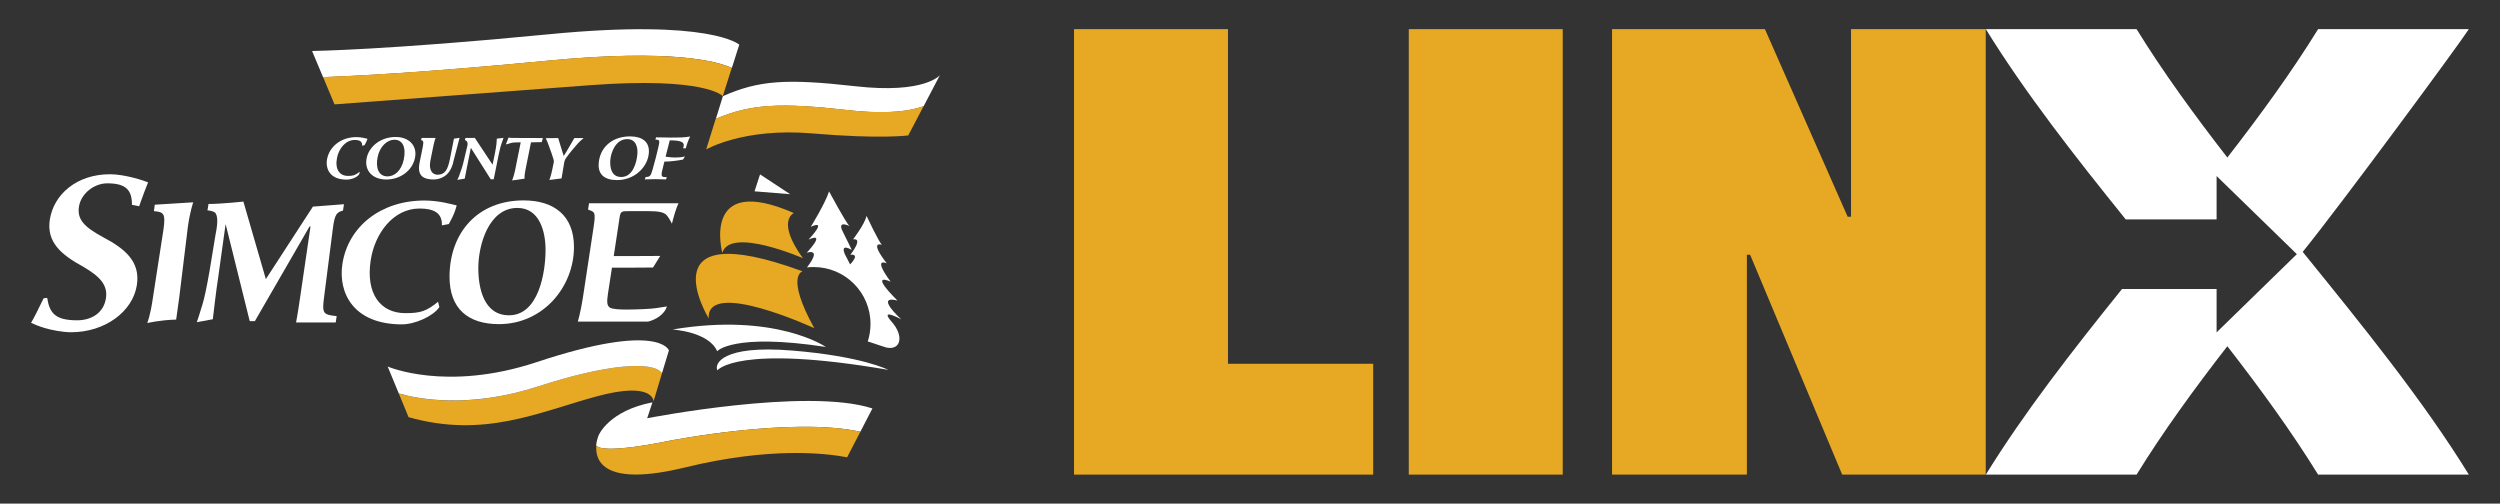 <?xml version="1.0" encoding="utf-8"?>
<!-- Generator: Adobe Illustrator 22.1.0, SVG Export Plug-In . SVG Version: 6.00 Build 0)  -->
<svg version="1.1" id="Layer_1" xmlns="http://www.w3.org/2000/svg" xmlns:xlink="http://www.w3.org/1999/xlink" x="0px" y="0px"
	 viewBox="0 0 2093.3 421.7" style="enable-background:new 0 0 2093.3 421.7;" xml:space="preserve">
<rect x="0" y="0" width="2093.3" height="421.7" fill="#333333" stroke="none"/>
<style type="text/css">
	.st0{fill:#E7A823;}
	.st1{fill:#FFFFFF;}
	.st2{fill:#E7A823;}
</style>
<g>
	<polyline class="st0" points="899.3,397.4 1149.8,397.4 1149.8,304.6 1028.2,304.6 1028.2,24.4 899.3,24.4 	"/>
	<polygon class="st0" points="1179.6,397.4 1308.5,397.4 1308.5,24.4 1179.6,24.4 	"/>
	<polygon class="st0" points="1549.9,24.4 1549.9,181.5 1547.1,181.5 1477.8,24.4 1349.8,24.4 1349.8,397.4 1462.7,397.4 
		1462.7,213.3 1465.4,213.3 1542.5,397.4 1662.7,397.4 1662.7,24.4 	"/>
	<path class="st1" d="M2067.2,24.4H1941c-22.1,35.8-48.2,71.7-76,107.5c-27.8-35.8-53.9-71.7-76-107.5h-126.2
		c32.7,53.1,74.3,106.2,117.1,159.3h76.1v-36.3l67.2,65.4l-67.2,65.5V242h-79.2c-41.7,51.8-82.1,103.6-114,155.4H1789
		c22.1-35.8,48.2-71.7,76-107.5c27.8,35.8,53.9,71.7,76,107.5h126.2c-38.3-62.2-88.7-124.3-139.1-186.5
		C1959.8,171.8,2060.7,34.9,2067.2,24.4z"/>
</g>
<g>
	<path class="st1" d="M123.3,270.5c0,0,2.7-6.4,4.8-21.6l8.8-56.9c1.8-13.1,0.4-14.5-8-15.2l0.7-5.4l32.2-2c0,0-2.7,7.5-4.5,20.6
		l-7.2,58.9c-1.8,12.9-2.5,18.4-2.6,18.7C134.2,267.9,123.3,270.5,123.3,270.5L123.3,270.5z"/>
	<path class="st1" d="M110.5,171.5c0-12.1-4.7-18-20.7-18c-10.9,0-22,8.5-23.7,19.6c-1.6,10.7,4.4,16.9,20.2,25.5
		c18.9,9.9,31.3,20.8,28.3,40.1c-3.4,22.2-26.7,39.5-55.1,39.5c-7,0-16.7-1.9-22.3-3.6c-5.2-1.6-8.7-3.1-11.2-4.3
		c2.4-3.8,7-13.3,10.5-20.5l3-0.4c2,12.5,6.4,18.8,25.1,18.8c11.9,0,22.2-6.1,24.1-18.4c1.8-11.5-5.7-18.7-19.1-26.5
		c-18.5-10.1-30.7-20.6-27.9-39.3c3.3-21.4,22.7-38.1,50.4-38.1c12.5,0,28.6,5.4,31.9,6.8c-2.8,6.7-3.8,9.9-7.5,20L110.5,171.5
		L110.5,171.5z"/>
	<path class="st1" d="M367.9,257.1c-4.9,7.5-20.3,14.5-31.4,14.5c-40.6,0-53.5-26.4-49.8-50.6c4.8-31.3,32.2-53.1,68.6-53.1
		c12.3,0,23.1,3.2,27.1,4.1c-2,8.2-6.4,15-6.6,15.6l-5.8,1.1c0.4-10.5-6.9-14.1-18.7-14.1c-22.1,0-37.5,20.9-40.9,43.3
		c-4.3,28.1,8.2,44.3,28.9,44.3c12.7,0,17.4-1.4,27.5-9.5L367.9,257.1L367.9,257.1z"/>
	<path class="st1" d="M558.4,256.6c-2,6.9-9.9,11.3-15.8,12.7h-58.8c0,0,2.3-7.3,4.3-20.3l8.9-58.6c2-13.3,1-12.8-4.6-14.9l0.8-5.3
		h74.9c-2.1,4.4-3.9,10.9-5.5,17.1c0,0-1.9-4.1-4.2-6.9c-2.2-2.7-6.7-3.6-15.2-3.6h-17.3c-5.6,0-6.3,0.3-7.1,5.3l-4.9,32.3h18.5
		c12.8,0,20.4-0.1,20.4-0.1l-6,9.7c0,0-2.9,0.1-15.8,0.1h-18.6l-3.3,21.5c-1.1,7.2-1,10.5,1.8,12.1c2.6,1.2,7.7,1.5,13.5,1.5
		c7.8,0,21-0.5,24.9-1.2C553.5,257.4,558.4,256.6,558.4,256.6L558.4,256.6z"/>
	<path class="st1" d="M300.7,146c-1.8,2.6-6.6,4.4-10.5,4.4c-14,0-17.9-9.1-16.3-17.4c2.2-10.7,12-18.2,24.5-18.2
		c4.2,0,7.9,1.1,9.3,1.4c-0.8,2.8-2.5,5.2-2.5,5.4l-2,0.4c0.3-3.6-2.1-4.8-6.2-4.8c-7.6,0-13.3,7.2-14.8,14.9
		c-1.9,9.7,2.1,15.2,9.2,15.2c4.3,0,5.8-0.5,9.6-3.3C301.6,143.3,300.7,146,300.7,146L300.7,146z"/>
	<path class="st1" d="M330.2,117c-5.9,0-12.2,5.5-14,14.5s0.7,16.2,8.3,16.2c5.6,0,11.6-4.5,13.6-14.2
		C340.2,123.2,337.1,117,330.2,117L330.2,117L330.2,117z M331.4,114.7c10.7,0,18.2,7,16.1,17.4c-2.3,11.3-12.9,18.2-24,18.2
		c-11.9,0-18.5-7.7-16.5-17.8C308.7,123.6,317.7,114.7,331.4,114.7L331.4,114.7L331.4,114.7z"/>
	<path class="st1" d="M380.1,133.4c-1.1,5.6-2.9,10-6.5,13.1c-3,2.5-6.8,3.8-10.6,3.8c-3.5,0-7.4-0.7-9.6-2.7
		c-2.6-2.3-3.2-6.2-1.9-12.3L354,123c1-4.9,0.2-5.3-1.4-5.7l0.4-1.8h11.7c0,0-1,2.6-2,7.5l-2.3,11.4c-1.6,7.9,1.6,11.9,5.9,11.9
		c6.3,0,8.6-4.2,10.4-13l3.4-17.2l4.7-0.7L380.1,133.4L380.1,133.4z"/>
	<path class="st1" d="M419.8,120.6c-0.5,1.6-1.3,4.1-2.2,8.7l-4.2,20.8h-2.5L394.4,124h-0.2l-5.1,25.6l-6.2,1c0,0,1.5-2.8,2.1-5
		c0.6-1.7,2-5.2,3.1-9.9l3.2-13.5c0.7-3.4-0.6-4.4-2-4.9l0.4-1.8h7.9l14.7,22.2h0.2l1.9-9.2c0.9-4.6,1.1-6.4,1.3-8
		c0.2-2.3,0.3-4.4,0.3-4.4l5.6-0.7C421.7,115.5,420.6,118.1,419.8,120.6L419.8,120.6z"/>
	<path class="st1" d="M444.6,119.2l-4.7,23.4c-0.9,4.5-0.7,7-0.7,7l-10.4,1.5c0,0,1.6-4,2.5-8.5l4.7-23.4h-1.6
		c-4.3,0-6.3,0.3-7.7,0.9c-1.2,0.5-3.1,0.8-3.1,0.8c0.9-2.2,1.4-3.8,2.2-5.7c0,0,1.7,0.3,3.2,0.3l25.6,0.1l-1,3.4L444.6,119.2
		L444.6,119.2z"/>
	<path class="st1" d="M482.3,121.9c-2.6,3.1-4.6,5.2-8.1,10.1c-1,1.4-1.3,2-1.7,3.6l-2.3,13.8l-10.2,1.3c0,0,1.5-3.9,2.4-8.6
		l1.2-5.8c0.3-1.3,0.2-1.8-0.1-2.8c-0.8-2.9-2.1-6.4-4.1-11.9c-1.2-3.5-2.5-5.9-2.5-5.9l10.5-0.1c0,0,3.3,11.1,4.6,15
		c2.1-3,8.9-15,8.9-15h7.8C488.7,115.5,484.8,118.8,482.3,121.9L482.3,121.9z"/>
	<path class="st1" d="M400.5,224.5c0,17,4.7,39.5,25.7,39.5c24.8,0,30.6-35.8,30.6-54.8c0-15.1-4.9-35.1-23.6-35.1
		C409.2,174.1,400.5,205.1,400.5,224.5L400.5,224.5z M438.4,167.8c25.4,0,42.2,12.6,42.2,39.1c0,33.1-25.7,64.5-62.8,64.5
		c-25.7,0-41.4-12.7-41.4-39.7C376.5,194.4,400.3,167.8,438.4,167.8L438.4,167.8z"/>
	<path class="st1" d="M511,134.2c-0.4,6,0.9,14,9.2,14c9.9,0,13-12.6,13.5-19.3c0.4-5.3-1-12.4-8.5-12.4
		C515.7,116.4,511.5,127.4,511,134.2L511,134.2z M527.5,114.2c10.1,0,16.5,4.4,15.8,13.8c-0.8,11.7-11.8,22.8-26.6,22.8
		c-10.2,0-16.1-4.5-15.4-14C502.2,123.6,512.4,114.2,527.5,114.2L527.5,114.2z"/>
	<path class="st1" d="M540.6,148.2c2.3,0,3.4-0.4,4.3-1.9c1.2-1.8,7-24.6,7.1-26.9c0.2-2.2-0.9-2.5-3.2-2.5l0.5-1.9
		c4.4,0.1,8.7,0.2,13.1,0.2c5.2,0,10.4,0,15.5-0.9c-1.5,2.8-2.8,6.5-3.7,9.9H572c0.2-0.7,0.4-1.4,0.5-2.1c0.2-2.3-0.5-4.6-11.7-4.6
		l-3.5,13.7c3.1,0.4,5.3,0.7,7.8,0.7c2.8,0,5.7-0.2,8.4-0.9l-1.6,2.6c-4.5,0.9-10.6,1.7-15.6,1.7l-1.7,7c-0.3,1.1-0.5,2.1-0.6,3.2
		c-0.2,2.8,1.2,2.8,4.3,2.8l-0.6,1.9c-2.9,0-5.9-0.2-8.9-0.2s-5.9,0.2-8.9,0.2L540.6,148.2L540.6,148.2z"/>
	<polygon class="st1" points="636.4,146 661.6,162.6 631.8,160.2 	"/>
	<path class="st2" d="M664.7,178.4c0,0-15.1,6.5,7.6,37.8c0,0-60.9-26.6-67.5-4.5C604.8,211.8,586.7,144.2,664.7,178.4L664.7,178.4z
		"/>
	<path class="st2" d="M672,227.2c0,0-14.6,3.3,9.8,47.6c0,0-90.4-41.8-88.4-8.2C593.4,266.5,539.7,178.6,672,227.2L672,227.2z"/>
	<path class="st1" d="M691.5,290.5c0,0-42.1-29.1-128.4-14.6c0,0,30.4,1.8,37.4,18.2C600.5,294.1,613.5,278.6,691.5,290.5
		L691.5,290.5z"/>
	<g>
		<g>
			<path class="st1" d="M743.8,309.7c0,0-21.7-11.4-80.8-16.2c-59-4.8-65,11.5-62.3,16.6C600.7,310.1,617,287.8,743.8,309.7
				L743.8,309.7z"/>
		</g>
		<g>
			<path class="st1" d="M612.8,56.9l6.2-19.5c0,0-23.8-21.9-159.5-8.7c-135.7,13.2-198.2,14-198.2,14l9.2,21.9
				c23.2-0.8,84.1-3.7,187.3-13.7C563.1,40.6,601.1,51.5,612.8,56.9L612.8,56.9z"/>
		</g>
	</g>
	<path class="st2" d="M493.2,71.4c97.9-7.4,112,9.1,112,9.1l7.5-23.6C601,51.5,563,40.6,457.8,50.8c-103.2,10-164.1,12.9-187.3,13.7
		l9.6,22.9C280.2,87.4,395.4,78.8,493.2,71.4L493.2,71.4z"/>
	<path class="st1" d="M710.7,92.3c33.6,3.8,52.5,0.4,62.7-3.4l13.6-26c0,0-12.5,15.9-70.9,9.3s-81-4.8-110.8,8.3l-5.9,19
		C628.7,87.2,652.5,85.7,710.7,92.3L710.7,92.3z"/>
	<path class="st2" d="M679.9,111.7c57.6,4.9,80.6,1.7,80.6,1.7l12.9-24.6c-10.2,3.8-29.1,7.2-62.7,3.4c-58.3-6.6-82.1-5.1-111.4,7.2
		l-8,25.7C591.3,125.2,622.4,106.8,679.9,111.7L679.9,111.7z"/>
	<path class="st2" d="M499.2,332c48.5-13.2,48,4.1,48,4.1l7.1-23.6c-7.5-10.7-47.4-7.3-103.2,10.9c-58.5,19.1-100.9,10.8-117.2,6
		l8.2,19.9C405.4,367.2,450.7,345.2,499.2,332L499.2,332z"/>
	<g>
		<g>
			<path class="st1" d="M559.7,369.2c0,0,103.1-20.4,160.7-7.7l10.1-19.5c-55-17.9-188.6,8.2-188.6,8.2l4.4-13.3
				c-36.4,7-44.9,27.3-44.9,27.3s-1.8,3.8-2.2,8.8C505.2,380.9,559.7,369.2,559.7,369.2L559.7,369.2z"/>
		</g>
		<g>
			<path class="st2" d="M559.7,369.2c0,0-54.5,11.7-60.4,3.8c-1.1,13.2,6.4,34.9,74.3,18.4c71-17.3,117.4-12,135.7-8.5l11.1-21.4
				C662.8,348.8,559.7,369.2,559.7,369.2L559.7,369.2z"/>
		</g>
	</g>
	<path class="st1" d="M754.6,267.4c-23-21.9-3.1-15.7-3.1-15.7c-25.1-25.1-5.7-15.8-5.7-15.8c-15.8-21.3-3.3-15.4-3.3-15.4
		c-15.3-19.8-4.1-15.5-4.1-15.5c-2.9-3.1-12.8-24.2-12.8-24.2c-1.6,7-11.3,19.6-11.3,19.6c9.1-1.3-2.3,12.9-2.3,12.9
		c8.9-0.9-0.2,8.1-0.2,8.1l-4.5-8.8c-3.8-9.4,5.9-3.3,5.9-3.3s-3.6-7.6-7.5-15.3c-5.2-10.1,5.6-4.7,5.6-4.7
		c-2.8-2.4-17.1-29-17.1-29c-3.4,10.4-15.3,29.6-15.3,29.6c14.9-6.7-1.9,10.7-1.9,10.7c15.5-6.8-1.5,11-1.5,11
		c9.7-2.6,6,4.8,0.2,12.3c1.9-0.2,3.7-0.3,5.6-0.3c26.3,0,47.6,21.3,47.6,47.6c0,5.1-0.8,10-2.3,14.7l15.2,5
		c12.5,3,15.5-9.6,4.7-21.6C735.8,257.1,754.6,267.4,754.6,267.4L754.6,267.4z"/>
	<path class="st1" d="M262,173l-39.4,60.7l-18.8-64.9c0,0-18.9,2-29.3,2c0.2,0.2-0.8,5.3-0.8,5.3c3.1,0.4,5.1,0.9,6.4,2
		c0,0,0,0,0.1,0c1.7,2.3,2.7,6.6,0.3,18.2l-5,30.4c-2.8,15.9-4.5,23.4-6,28.3c-1.5,5.3-4.7,14.8-4.7,14.8l13.4-2.5
		c0,0,2.7-23.8,4.7-36.5l6-43.1l0.9,3.4l19.3,77.8h4.3l45.8-79.3h0.8l-8.6,58.7c-2,14-3.5,21.7-3.5,21.7h33.2l0.8-5.3
		c-11.7-1.2-12.3-2.3-10.5-16.3l7.3-57c1.6-12.7,3.5-13.6,8.5-15.1l0.8-5.3L262,173L262,173z"/>
	<path class="st1" d="M333.9,329.4c16.3,4.7,58.7,13,117.2-6c55.8-18.2,95.7-21.6,103.2-10.9l5.8-19.1c0,0-7.8-24.4-111,9.9
		c-75.5,25-124.5,3.6-124.5,3.6L333.9,329.4L333.9,329.4z"/>
</g>
</svg>
